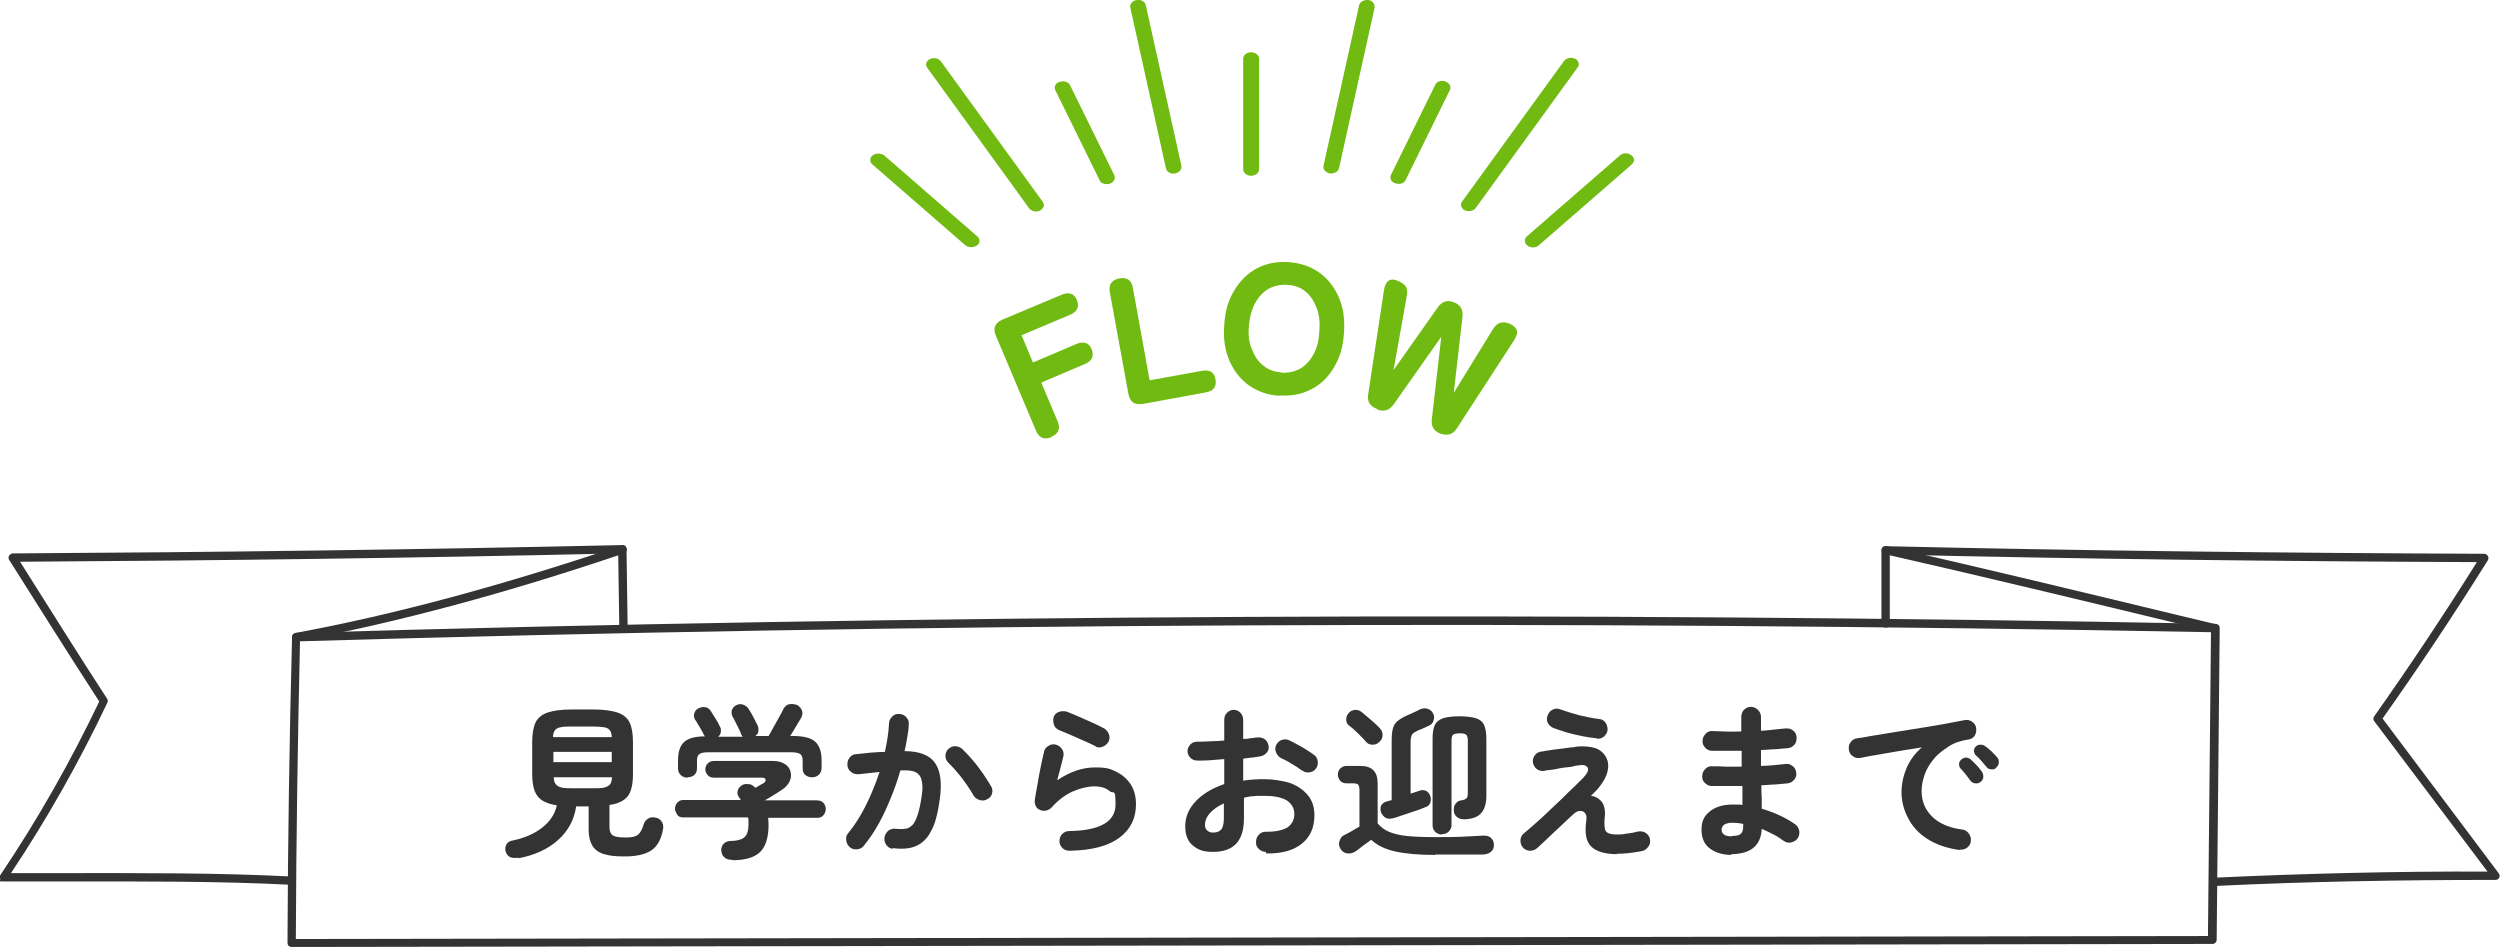<?xml version="1.0" encoding="UTF-8"?>
<svg id="_レイヤー_1" data-name="レイヤー 1" xmlns="http://www.w3.org/2000/svg" version="1.1" xmlns:xlink="http://www.w3.org/1999/xlink" viewBox="0 0 660 250">
  <defs>
    <style>
      .cls-1 {
        fill: none;
      }

      .cls-1, .cls-2, .cls-3 {
        stroke-width: 0px;
      }

      .cls-4 {
        clip-path: url(#clippath);
      }

      .cls-2 {
        fill: #333;
      }

      .cls-3 {
        fill: #71ba12;
      }
    </style>
    <clipPath id="clippath">
      <rect class="cls-1" width="660" height="250"/>
    </clipPath>
  </defs>
  <g class="cls-4">
    <g>
      <path class="cls-2" d="M136.9,226.4c-.9.2-1.6.1-2.2-.1-.6-.3-1-.8-1.2-1.5-.2-.7-.1-1.3.2-1.9.4-.6.9-.9,1.6-1,3-.6,5.6-1.7,7.7-3.3,2.1-1.6,3.5-3.6,4-6-1.6-.2-2.9-.7-3.9-1.3-.9-.6-1.6-1.5-2-2.6-.4-1.2-.6-2.6-.6-4.4v-8.4c0-2.2.3-3.9.9-5.2.6-1.2,1.7-2.1,3.2-2.6,1.5-.5,3.6-.8,6.3-.8h5.7c2.7,0,4.8.3,6.4.8,1.5.5,2.6,1.4,3.2,2.6.6,1.2.9,3,.9,5.2v8.4c0,2.6-.4,4.6-1.3,5.8s-2.5,2.1-4.9,2.4v5.9c0,1,.3,1.7.8,2.1.6.4,1.7.6,3.4.6s2.6-.2,3.3-.7c.6-.5,1.1-1.3,1.5-2.7.2-.7.6-1.2,1.2-1.6.6-.4,1.4-.4,2.2-.2.7.2,1.2.6,1.5,1.2s.4,1.2.2,2c-.5,2.7-1.6,4.5-3.2,5.5-1.6,1-3.9,1.5-6.8,1.5s-4.1-.2-5.5-.6c-1.4-.4-2.4-1.1-3.1-2.2-.6-1-1-2.4-1-4.2v-6.2h-3.3c-.5,3.5-2.1,6.5-4.8,8.9s-6.2,4-10.5,4.8ZM146.1,194.6h15.4c0-.8-.2-1.4-.5-1.8-.3-.4-.8-.7-1.5-.8-.7-.1-1.7-.2-2.9-.2h-5.7c-1.2,0-2.2,0-2.9.2-.7.1-1.2.4-1.5.8-.3.4-.5,1-.5,1.8ZM146.1,201.2h15.4v-2.7h-15.4v2.7ZM151,208.1h5.7c1.3,0,2.2,0,2.9-.2.7-.2,1.2-.5,1.5-.9.3-.4.4-1,.5-1.8h-15.4c0,.8.2,1.4.5,1.8.3.4.8.7,1.5.9.7.2,1.7.2,2.9.2Z"/>
      <path class="cls-2" d="M193.3,227c-.9,0-1.6-.2-2.1-.7-.5-.4-.7-1-.8-1.8,0-.7.2-1.3.7-1.8.5-.5,1.2-.7,2-.7,1.1,0,2-.2,2.7-.5.6-.3,1.1-.7,1.4-1.4s.4-1.6.4-2.8,0-1.1-.1-1.5h-17.1c-.7,0-1.3-.2-1.6-.7s-.6-1-.6-1.6.2-1.1.6-1.6c.4-.4.9-.7,1.5-.7h15.3c0,0-.2-.2-.2-.3,0,0-.2-.2-.2-.3-.4-.5-.6-1-.5-1.6.1-.6.4-1.1.9-1.5.5-.4,1.1-.6,1.8-.5.7,0,1.2.2,1.6.6,0,0,.1.1.2.2,0,0,.2.1.2.2.4-.2.8-.5,1.2-.7.4-.2.7-.4.9-.5.5-.3.7-.6.6-1,0-.3-.4-.5-1-.5h-12.7c-.6,0-1.2-.2-1.6-.7s-.6-1-.6-1.5.2-1.1.6-1.5.9-.7,1.6-.7h15.7c1.3,0,2.3.3,3.1.8.8.5,1.3,1.2,1.5,2,.2.8.2,1.6-.2,2.5s-1.1,1.7-2.2,2.4c-.8.5-1.5,1-2.2,1.4-.7.4-1.4.9-2.2,1.3h13.7c.8,0,1.4.2,1.8.7.4.4.6,1,.6,1.6s-.2,1.1-.6,1.6-.9.7-1.6.7h-13c0,.6.1,1.2.1,1.8,0,3.5-.8,5.9-2.3,7.3s-3.9,2.1-7.2,2.1ZM181.5,205.3c-.7,0-1.3-.2-1.8-.7-.5-.5-.7-1-.7-1.8v-2c0-2.3.5-3.9,1.6-4.9,1.1-1,2.9-1.5,5.5-1.5,0-.1-.2-.2-.2-.3,0-.1-.1-.2-.2-.3-.1-.3-.3-.7-.6-1.2-.3-.5-.6-1-.9-1.5-.3-.5-.5-.9-.7-1.1-.3-.5-.4-1.1-.2-1.7.2-.6.5-1,1.1-1.3.6-.3,1.2-.4,1.8-.3.6.1,1.2.5,1.5,1.1.3.5.7,1.1,1.2,1.9.5.8.9,1.5,1.1,2,.3.5.4,1,.3,1.5,0,.5-.3.9-.7,1.3h6.5c-.1-.1-.2-.2-.3-.4-.1-.1-.2-.3-.2-.5-.1-.3-.3-.7-.6-1.3s-.6-1.2-.9-1.8c-.3-.6-.5-1-.7-1.3-.3-.6-.3-1.1-.2-1.7.2-.6.6-1,1.1-1.3.6-.3,1.2-.4,1.8-.2.6.2,1.2.6,1.5,1.1.2.3.5.8.8,1.3.3.6.6,1.1.9,1.7.3.6.5,1,.7,1.4.2.5.3,1,.2,1.5,0,.5-.3,1-.8,1.3h3.5c.4-.6.8-1.4,1.3-2.3.5-.9,1-1.8,1.5-2.7.5-.9.9-1.6,1.1-2.1.4-.7.9-1.2,1.6-1.3.7-.1,1.4,0,2,.2.6.3,1,.8,1.3,1.4.2.6.2,1.3-.2,2-.3.6-.8,1.3-1.3,2.2-.5.9-1.1,1.8-1.6,2.6h.8c2.7,0,4.7.5,5.8,1.5,1.1,1,1.7,2.6,1.7,4.9v2c0,.7-.2,1.3-.7,1.8-.5.5-1.1.7-1.8.7s-1.3-.2-1.8-.6c-.5-.4-.7-1-.7-1.8v-2c0-.8-.2-1.4-.6-1.7-.4-.3-1.2-.5-2.2-.5h-22.3c-1.1,0-1.8.2-2.2.5-.4.3-.6.9-.6,1.7v2c0,.8-.2,1.3-.7,1.8-.5.4-1.1.6-1.8.6Z"/>
      <path class="cls-2" d="M235.8,224.1c-.7,0-1.3-.4-1.8-1-.4-.6-.6-1.2-.5-2,.1-.7.5-1.3,1-1.8.6-.4,1.2-.6,1.9-.5.9.1,1.8.1,2.5,0,.7,0,1.3-.4,1.9-.9.5-.5,1-1.4,1.4-2.6.4-1.2.8-2.9,1.1-5,.3-1.8.3-3.3,0-4.3-.2-1-.8-1.8-1.7-2.2-.9-.4-2.2-.5-3.9-.4-.7,2.4-1.5,4.8-2.5,7.2-1,2.4-2,4.7-3.2,6.8-1.2,2.2-2.5,4.1-3.9,5.8-.4.6-1,.9-1.7,1-.7.1-1.4,0-2-.5-.6-.5-.9-1.1-1-1.8-.1-.7,0-1.4.5-1.9,1.7-2.1,3.3-4.6,4.7-7.4s2.6-5.8,3.6-8.8c-.9.1-1.8.2-2.8.3-1,.1-1.9.2-2.8.3-.7,0-1.3-.1-1.9-.6-.6-.4-.9-1-1-1.8,0-.7.1-1.4.6-2,.5-.6,1-.9,1.7-.9,1.3-.1,2.5-.3,3.8-.4,1.3-.1,2.6-.2,3.8-.2.6-2.7,1-5.2,1.1-7.6,0-.7.4-1.3.9-1.8.5-.5,1.2-.7,1.9-.6.7,0,1.3.3,1.8.9.5.5.7,1.2.6,1.9,0,1.1-.2,2.2-.4,3.4-.2,1.2-.4,2.4-.7,3.6,4,0,6.7,1.1,8.1,3.2,1.4,2.1,1.8,5.2,1.2,9.5-.5,3.6-1.2,6.5-2.3,8.4-1,2-2.4,3.3-4.1,4-1.7.7-3.8.8-6.2.5ZM260.6,211c-.6.4-1.3.4-2,.2-.7-.2-1.2-.6-1.6-1.2-.5-.9-1.1-1.9-1.9-3-.8-1.1-1.5-2.1-2.4-3.1-.8-1-1.6-1.8-2.3-2.5-.5-.5-.8-1.1-.8-1.8,0-.7.2-1.3.7-1.8.5-.5,1.1-.8,1.8-.8.7,0,1.3.2,1.9.7.9.9,1.9,1.9,2.8,3,1,1.1,1.8,2.3,2.7,3.5.8,1.2,1.5,2.3,2.1,3.3.4.6.5,1.3.3,2-.2.7-.6,1.2-1.3,1.5Z"/>
      <path class="cls-2" d="M282.4,224.6c-.7,0-1.4-.2-1.9-.7-.5-.5-.8-1.1-.8-1.8,0-.7.2-1.4.7-1.9.5-.5,1.1-.8,1.8-.8,8.2-.1,12.3-2.5,12.3-7s-.5-2.7-1.5-3.5c-1-.9-2.4-1.3-4.1-1.3s-3.8.5-5.8,1.4c-2,.9-3.8,2.3-5.5,4.2-.4.4-.9.7-1.5.8-.6.1-1.2,0-1.6-.2-.5-.2-.9-.6-1.1-1.1-.2-.5-.3-1-.2-1.6.2-1.2.4-2.6.7-4,.2-1.4.5-2.9.8-4.4.3-1.5.6-2.9.9-4.1.1-.7.5-1.3,1.2-1.7.6-.4,1.3-.5,2-.3.7.2,1.2.6,1.6,1.2.4.6.5,1.3.3,2s-.4,1.8-.7,2.8c-.3,1.1-.6,2.2-.9,3.4,3.4-2.3,6.7-3.4,10-3.4s4.1.4,5.7,1.2,2.9,2,3.8,3.4c.9,1.5,1.3,3.2,1.3,5.1,0,3.7-1.4,6.6-4.3,8.8-2.9,2.2-7.3,3.4-13.2,3.5ZM289.4,197.1c-.9-.5-2-1-3.2-1.5s-2.4-1.1-3.6-1.6-2.2-.9-3.1-1.3c-.6-.3-1.1-.7-1.3-1.5-.2-.7-.2-1.4,0-2,.3-.7.8-1.1,1.5-1.3.7-.2,1.3-.2,2,0,1,.4,2,.8,3.1,1.3,1.1.5,2.3,1,3.4,1.5s2.2,1,3.1,1.5c.6.3,1.1.8,1.4,1.5.3.7.3,1.3,0,2-.3.6-.8,1.1-1.5,1.4-.7.3-1.3.3-2,0Z"/>
      <path class="cls-2" d="M334.2,224.9c-.7,0-1.4-.3-1.9-.8-.5-.5-.8-1.1-.7-1.9,0-.8.3-1.4.8-1.9.5-.5,1.2-.8,1.9-.7,2.4,0,4.2-.4,5.5-1.1,1.2-.8,1.9-2,1.9-3.6s-.7-2.7-2-3.6c-1.4-.8-3.3-1.2-5.8-1.2s-2,0-2.9.1c-.9,0-1.8.2-2.6.4v5.5c0,3-.7,5.2-2.1,6.7-1.4,1.4-3.4,2.1-6,2.1s-3.9-.5-5.3-1.6c-1.4-1.1-2.1-2.8-2.1-5.2s.9-4.6,2.8-6.6c1.8-1.9,4.3-3.4,7.5-4.5v-6.6c-1.3.1-2.5.2-3.7.3s-2.3.1-3.3.1c-.7,0-1.4-.2-1.9-.7-.5-.5-.8-1.1-.8-1.8s.3-1.3.8-1.8c.5-.5,1.1-.7,1.9-.7,1,0,2.1,0,3.3-.1,1.2,0,2.4-.1,3.7-.2v-5.4c0-.8.2-1.4.7-1.9.5-.5,1.1-.8,1.8-.8s1.3.3,1.8.8c.5.5.7,1.2.7,1.9v5c.7,0,1.3-.1,1.9-.2.6,0,1.2-.2,1.7-.2.7-.1,1.4,0,2,.4.6.4.9.9,1.1,1.7.1.7,0,1.4-.5,1.9-.4.5-1,.9-1.8,1-.6.1-1.3.2-2,.3-.7,0-1.5.2-2.4.3v5.8c1.8-.3,3.6-.4,5.6-.4s5,.4,7,1.1c2,.8,3.5,1.9,4.6,3.3,1.1,1.4,1.6,3.1,1.6,5.1,0,3.3-1.1,5.8-3.4,7.6-2.3,1.8-5.4,2.6-9.4,2.5ZM320.2,219.8c.9,0,1.6-.2,2.1-.7.5-.5.8-1.5.8-3v-4c-1.6.7-2.8,1.6-3.7,2.6-.9,1-1.3,2.1-1.3,3.1s.7,2,2.1,2ZM343.8,203.5c-.5-.4-1-.7-1.7-1.2-.7-.4-1.3-.8-2-1.2-.7-.4-1.3-.7-1.8-.9-.6-.3-1.1-.8-1.4-1.5-.3-.7-.3-1.3,0-2,.4-.7.9-1.2,1.6-1.4.7-.2,1.4-.1,2,.2.6.3,1.3.7,2.1,1.1s1.6.9,2.4,1.4,1.4.9,1.9,1.3c.6.4.9,1,1,1.7,0,.7,0,1.3-.5,1.9-.4.6-1,.9-1.7,1-.7.1-1.3,0-1.9-.5Z"/>
      <path class="cls-2" d="M378.9,225.7c-4.3,0-7.8-.3-10.5-.9-2.7-.6-4.8-1.6-6.4-3.1-.4.3-.9.7-1.5,1.1-.6.4-1.1.8-1.6,1.2-.5.4-.9.7-1.1.8-.6.4-1.3.6-2.1.5s-1.4-.5-1.8-1.2c-.4-.6-.5-1.3-.3-2,.2-.7.6-1.3,1.2-1.6.5-.2,1.1-.6,1.9-1,.8-.5,1.5-.9,2.2-1.3v-9.5c0-.7-.1-1.2-.3-1.5s-.7-.4-1.4-.4h-1.7c-.7,0-1.3-.2-1.7-.7-.4-.5-.6-1-.6-1.6s.2-1.2.6-1.6c.4-.4,1-.7,1.7-.7h3.6c3.1,0,4.6,1.5,4.6,4.6v10.6c.8.9,1.8,1.7,3,2.2,1.2.5,2.8.9,4.7,1.1,1.9.2,4.4.3,7.5.3s4.7,0,7-.1,4.2-.2,5.7-.3c.8,0,1.5.1,2,.6.5.5.8,1,.8,1.8s-.2,1.3-.7,1.8c-.5.5-1.2.7-2.1.8h-3.1c-1.2,0-2.4,0-3.6,0-1.2,0-2.3,0-3.4,0h-2.7ZM360.7,195.9c-.6-.7-1.3-1.4-2.2-2.3-.9-.9-1.7-1.6-2.4-2.1-.5-.4-.7-.9-.7-1.6,0-.6.2-1.2.7-1.7.4-.5,1-.7,1.6-.8.6,0,1.2.1,1.8.6.8.6,1.6,1.4,2.6,2.2.9.8,1.7,1.5,2.2,2.1.5.5.7,1.1.7,1.8,0,.7-.3,1.3-.9,1.8-.5.5-1,.7-1.7.7-.7,0-1.3-.2-1.7-.7ZM367.8,216c-.8.2-1.4.2-2-.1-.5-.3-.9-.8-1.2-1.4-.2-.7-.2-1.3,0-1.8.3-.5.7-.9,1.4-1.1.2,0,.5-.1.7-.2.2,0,.5-.1.7-.2v-15.6c0-1.3.1-2.4.3-3.2s.6-1.5,1.2-2c.6-.5,1.4-1,2.5-1.5.5-.2,1.1-.5,1.8-.8.7-.3,1.2-.6,1.6-.8.7-.3,1.3-.4,2-.2.7.2,1.2.6,1.5,1.2.3.5.4,1.1.2,1.7-.1.7-.5,1.2-1.1,1.5-.4.2-.9.4-1.5.7-.6.3-1.2.5-1.5.6-.8.4-1.3.7-1.6,1.1-.2.4-.4,1-.4,1.7v13.9c.5-.1.9-.3,1.3-.4.4-.1.8-.3,1.2-.4.6-.2,1.1-.1,1.6.1.5.3.9.7,1.1,1.4.2.6.2,1.1,0,1.7-.2.6-.6,1-1.3,1.2-.5.2-1.1.4-1.8.7-.8.3-1.6.5-2.4.8-.9.3-1.7.6-2.4.8-.8.3-1.4.5-1.9.6ZM380.6,220.3c-.6,0-1.2-.2-1.7-.7-.5-.5-.7-1-.7-1.8v-22.8c0-1.6.2-2.8.6-3.6.4-.9,1.2-1.4,2.2-1.8,1-.3,2.5-.5,4.3-.5s3.2.2,4.3.5c1,.3,1.8.9,2.2,1.8.4.9.6,2.1.6,3.6v15.1c0,2.1-.5,3.6-1.4,4.6-.9,1-2.3,1.5-4.3,1.6-.7,0-1.4-.1-1.9-.5-.6-.4-.9-.9-1-1.7,0-.7,0-1.3.4-1.8.3-.5.8-.9,1.5-1,.8-.1,1.2-.3,1.5-.6.2-.2.3-.7.3-1.4v-13.7c0-.8-.1-1.3-.4-1.6s-.9-.4-1.7-.4-1.5.1-1.8.4c-.3.2-.4.8-.4,1.6v22.1c0,.7-.2,1.3-.7,1.8-.5.5-1.1.7-1.7.7Z"/>
      <path class="cls-2" d="M427,225.5c-3.3,0-5.6-.7-6.9-2-1.4-1.3-1.8-3.7-1.3-7,.1-.9,0-1.5-.4-1.9-.4-.4-.8-.6-1.4-.5-.6,0-1.1.4-1.7.9-1,.9-2.1,2-3.3,3.1-1.2,1.1-2.4,2.2-3.5,3.3-1.1,1-2,1.9-2.7,2.5-.6.5-1.2.7-1.9.7s-1.3-.3-1.8-.8c-.5-.5-.7-1.2-.7-1.9s.3-1.4.8-1.8c.8-.7,1.8-1.5,2.9-2.5,1.1-1,2.4-2.1,3.6-3.3,1.3-1.2,2.5-2.4,3.7-3.5,1.2-1.2,2.3-2.3,3.3-3.2,1-1,1.8-1.8,2.4-2.4,1-1.1,1.4-2,1-2.6-.4-.6-1.2-.8-2.6-.5-.1,0-.5,0-1.1.2s-1.3.2-2.1.3-1.6.2-2.4.4-1.4.2-2,.3c-.6,0-.9.1-1.1.2-.7.1-1.4,0-2-.4s-.9-1-1.1-1.7c-.1-.7,0-1.4.5-2,.4-.6,1-.9,1.7-1,.1,0,.5,0,1.1-.2.6,0,1.3-.2,2.1-.3.8-.1,1.6-.2,2.5-.3.8-.1,1.6-.2,2.2-.3.6,0,1.1-.1,1.4-.2,2-.2,3.6,0,5,.4,1.3.5,2.2,1.3,2.8,2.4.6,1.1.7,2.3.4,3.7-.3,1.4-1.1,2.8-2.3,4.3-.2.3-.5.6-.9,1-.4.4-.8.8-1.2,1.2,1.2.1,2.1.7,2.9,1.6.7,1,1,2.5.7,4.6-.1,1.6,0,2.7.4,3.2.4.5,1.3.8,2.6.8s1.6,0,2.6-.2c1.1-.1,2.2-.3,3.3-.6.7-.1,1.4,0,2,.4.6.4,1,1,1.1,1.7.1.8,0,1.4-.5,2s-1,1-1.7,1.1c-2.6.5-4.8.7-6.7.7ZM421.5,194.9c-1.2-.1-2.6-.3-4-.6s-2.8-.6-4.1-1c-1.3-.4-2.4-.8-3.3-1.1-.7-.3-1.2-.8-1.5-1.4-.3-.6-.3-1.3,0-2s.7-1.2,1.4-1.5,1.3-.3,2,0c1.4.5,3,1,4.8,1.5,1.8.4,3.5.8,5.2,1,.8,0,1.4.4,1.8.9.4.5.6,1.2.6,1.9,0,.7-.4,1.3-.9,1.8-.6.5-1.2.7-1.9.6Z"/>
      <path class="cls-2" d="M457.2,225.7c-2.4,0-4.3-.6-5.8-1.7-1.5-1.1-2.2-2.8-2.2-5s.7-3.6,2.2-4.8c1.5-1.2,3.5-1.8,6-1.8s1.8,0,2.6.1v-5c-3.2,0-5.9,0-8.2,0-.7,0-1.3-.4-1.8-.9-.5-.5-.7-1.2-.6-1.9,0-.7.4-1.3.9-1.8s1.2-.7,1.9-.6c1.1,0,2.3,0,3.6.1,1.3,0,2.6,0,4,0,0-.7,0-1.4,0-2.1s0-1.4,0-2.1c-1.4,0-2.8,0-4.2,0-1.3,0-2.6,0-3.7,0-.7,0-1.3-.3-1.8-.9-.5-.5-.7-1.2-.6-1.9,0-.7.4-1.3.9-1.8.5-.5,1.2-.7,1.9-.6,2.2.1,4.6.2,7.4.1v-3.8c0-.7.2-1.4.7-1.9.5-.5,1.1-.8,1.8-.8s1.4.3,1.9.8c.5.5.8,1.1.8,1.9v1.7c0,.6,0,1.2,0,1.9,1.2,0,2.4-.2,3.5-.3,1.1-.1,2.1-.2,3-.3.7,0,1.3,0,1.9.5.6.4.9,1,1,1.7,0,.7,0,1.4-.5,2s-1,.9-1.7,1c-1,.1-2.1.2-3.4.3-1.2,0-2.5.2-3.8.2,0,.7,0,1.4,0,2.1,0,.7,0,1.4,0,2.1,1.2,0,2.3-.1,3.4-.2,1.1-.1,2.1-.2,3-.3.7-.1,1.3,0,1.9.5.6.4.9,1,1,1.7s0,1.3-.5,1.9-1,.9-1.7,1c-1,.1-2.1.2-3.3.3-1.2,0-2.4.2-3.7.2,0,1.2,0,2.3.1,3.3,0,1.1,0,2,0,2.9,1.7.5,3.3,1.1,4.8,1.8,1.5.7,2.9,1.5,4,2.3.6.4.9.9,1.1,1.7.1.7,0,1.4-.4,2-.4.6-1,.9-1.7,1.1s-1.4,0-2-.4c-.8-.6-1.7-1.2-2.7-1.7-1-.5-2-1-3.1-1.5-.1,2.3-.9,4-2.3,5.1-1.4,1.1-3.4,1.6-5.9,1.6ZM457.2,220.7c1.2,0,2-.2,2.4-.6.4-.4.6-1,.6-1.8v-.8c-1-.2-2-.3-2.9-.3s-1.6.2-2.1.5c-.4.3-.7.8-.7,1.3,0,1.2.9,1.8,2.7,1.8Z"/>
      <path class="cls-2" d="M517.3,224.4c-3.5-.5-6.3-1.5-8.6-3s-3.9-3.3-5-5.5c-1.1-2.1-1.7-4.4-1.7-6.7s.5-4.5,1.4-6.6c.9-2,2.2-3.8,4-5.3-1.8.3-3.6.6-5.6.9-2,.3-3.9.7-5.8,1-1.9.3-3.5.6-4.9.9-.7.1-1.4,0-2-.5-.6-.4-.9-1-1-1.7-.1-.7,0-1.4.5-2,.4-.6,1-.9,1.7-1,.9-.1,2.1-.3,3.6-.6,1.5-.2,3.1-.5,4.9-.8,1.8-.3,3.7-.6,5.6-.9,1.9-.3,3.8-.6,5.6-.9,1.8-.3,3.5-.6,5-.9,1.5-.3,2.8-.5,3.7-.7.7-.1,1.3,0,1.9.4.6.4,1,1,1.1,1.6.1.7,0,1.4-.3,2-.4.6-.9,1-1.6,1.1-2.1.3-3.9.9-5.4,1.9s-2.9,2-3.9,3.3c-1.1,1.3-1.9,2.7-2.4,4.1-.5,1.5-.8,2.9-.8,4.3,0,2.8,1,5.1,2.9,6.9s4.6,2.9,7.9,3.3c.7.1,1.3.5,1.7,1.1.4.6.6,1.2.5,1.9,0,.7-.4,1.3-1,1.8-.6.4-1.2.6-1.9.5ZM522.9,206.4c-.4.3-.8.5-1.4.4-.5,0-1-.3-1.3-.7-.3-.4-.7-.9-1.2-1.6-.5-.6-1-1.2-1.4-1.6-.3-.3-.4-.7-.4-1.2s.2-.8.6-1.2c.4-.3.8-.5,1.2-.5.5,0,.9.2,1.3.5.4.4.9.9,1.5,1.5.6.6,1,1.2,1.4,1.7.3.4.4.9.4,1.4,0,.5-.3,1-.7,1.3ZM527.1,202.6c-.4.4-.8.6-1.4.5-.5,0-1-.2-1.3-.7-.4-.4-.8-.9-1.3-1.5-.5-.6-1-1.1-1.5-1.5-.3-.3-.4-.7-.5-1.1,0-.5.2-.9.5-1.2.3-.3.7-.5,1.2-.5s.9.1,1.3.4c.5.3,1,.8,1.6,1.3.6.6,1.1,1.1,1.5,1.6.4.4.5.8.5,1.3,0,.5-.2,1-.6,1.3Z"/>
    </g>
    <g>
      <path class="cls-2" d="M77,250c-.3,0-.6-.1-.8-.3s-.3-.5-.3-.8c.1-26.8.5-53.9,1.2-80.7,0-.6.5-1,1.1-1.1,164.1-4.8,334.5-5.7,506.7-2.4.6,0,1.1.5,1.1,1.1l-.8,82.3c0,.6-.5,1.1-1.1,1.1l-507,.8h0ZM79.2,169.3c-.6,26.1-1,52.5-1.1,78.6l504.8-.8.8-80.2c-171.4-3.2-341.1-2.4-504.4,2.4Z"/>
      <path class="cls-2" d="M77.1,233.6h0c-19.3-1-39.4-.9-60.7-.9-5,0-10.1,0-15.3,0s-.8-.2-1-.6-.2-.8,0-1.1c9.9-14.7,18.6-30.1,26.1-45.8-7.9-12.2-15.9-24.9-23.6-37.1l-.2-.3c-.2-.3-.2-.8,0-1.1.2-.3.6-.6,1-.6,53.4-.3,107.5-1,160.9-2.2.2,0,.6.1.8.3.2.2.3.5.3.8l.3,20.7c0,.6-.5,1.1-1.1,1.1-.6,0-1.1-.5-1.1-1.1l-.3-19.6c-52.4,1.2-105.5,1.9-157.9,2.2,7.6,12,15.3,24.4,23,36.2.2.3.2.7,0,1.1-7.3,15.4-15.8,30.5-25.4,44.9,4.5,0,8.9,0,13.2,0,21.3,0,41.4-.1,60.8.9.6,0,1.1.5,1,1.1,0,.6-.5,1-1.1,1Z"/>
      <path class="cls-2" d="M78.2,169.3c-.5,0-1-.4-1.1-.9-.1-.6.3-1.2.9-1.3,26.4-4.9,54.5-12.5,86-23.1.6-.2,1.2.1,1.4.7.2.6-.1,1.2-.7,1.4-31.6,10.7-59.8,18.2-86.3,23.2,0,0-.1,0-.2,0Z"/>
      <path class="cls-2" d="M584.9,233.8c-.6,0-1.1-.5-1.1-1,0-.6.4-1.1,1-1.1,23.8-1.1,48-1.7,71.9-1.6l-29.9-39.7c-.3-.4-.3-.9,0-1.3,9.4-13.3,18.5-27,27.1-40.7-51.4-.2-103.5-.8-155-2,0,2.8,0,5.6,0,8.5,0,3.3,0,6.6,0,9.7,0,.6-.5,1.1-1.1,1.1h0c-.6,0-1.1-.5-1.1-1.1,0-3.1,0-6.4,0-9.6,0-3.3,0-6.6,0-9.7,0-.3.1-.6.3-.8.2-.2.5-.3.8-.3,52.4,1.2,105.6,1.8,158,2,.4,0,.8.2,1,.6.2.3.2.8,0,1.1-8.8,14.1-18.1,28.1-27.8,41.8l30.7,40.9c.2.3.3.8.1,1.1-.2.4-.6.6-1,.6-24.6,0-49.5.4-74,1.6h0Z"/>
      <path class="cls-2" d="M584.8,166.9c0,0-.2,0-.3,0l-9.2-2.2c-25.7-6.2-52.2-12.6-77.7-18.4-.6-.1-1-.7-.8-1.3.1-.6.7-.9,1.3-.8,25.5,5.8,52,12.2,77.7,18.4l9.2,2.2c.6.1.9.7.8,1.3-.1.5-.6.8-1.1.8Z"/>
    </g>
    <g>
      <path class="cls-3" d="M277.6,115.4c-1.9.8-3.3.2-4.1-1.7l-10.6-25.1c-.8-1.9-.3-3.3,1.7-4.2l15.7-6.6c1.9-.8,3.3-.3,4,1.4.7,1.8.1,3.1-1.8,3.9l-12.8,5.4,3,7.2,11.5-4.9c1.9-.8,3.3-.3,4,1.4.7,1.8.1,3.1-1.8,3.9l-11.5,4.9,4.3,10.2c.8,1.9.3,3.3-1.6,4.1Z"/>
      <path class="cls-3" d="M301.6,106.6c-2.1.4-3.3-.5-3.7-2.6l-4.9-26.8c-.4-2.1.5-3.3,2.5-3.7,2-.4,3.3.5,3.6,2.6l4.4,24.3,13.8-2.5c2.1-.4,3.3.4,3.6,2.3.3,1.9-.5,3-2.6,3.4l-16.9,3.1Z"/>
      <path class="cls-3" d="M337.8,104.5c-3-.2-5.7-1.1-8-2.7-2.3-1.6-4-3.8-5.2-6.5-1.2-2.7-1.7-5.9-1.4-9.5.2-3.6,1.1-6.7,2.7-9.2,1.5-2.5,3.5-4.5,6-5.8,2.5-1.3,5.3-1.8,8.3-1.6,3,.2,5.7,1.1,8,2.7s4,3.8,5.2,6.5c1.2,2.7,1.7,5.9,1.4,9.5-.2,3.6-1.1,6.6-2.7,9.2-1.5,2.5-3.5,4.5-6,5.7-2.5,1.3-5.2,1.8-8.3,1.6ZM338.2,98.4c1.9.1,3.6-.3,5.1-1.1,1.5-.9,2.6-2.2,3.5-3.8.9-1.7,1.4-3.7,1.5-6,.2-2.3,0-4.4-.7-6.2s-1.6-3.2-2.9-4.3c-1.3-1.1-2.9-1.7-4.9-1.8-1.9-.1-3.6.3-5,1.1-1.5.9-2.6,2.2-3.5,3.8-.9,1.7-1.4,3.7-1.6,6-.2,2.3,0,4.3.8,6.1.7,1.8,1.6,3.2,3,4.3,1.3,1.1,2.9,1.7,4.8,1.8Z"/>
      <path class="cls-3" d="M363.4,107.9c-1.8-.7-2.5-2-2.2-3.8l4.2-27.7c.2-1.1.6-1.9,1.2-2.3.6-.4,1.4-.4,2.3,0,1,.4,1.8.9,2.2,1.5.4.6.5,1.4.3,2.5l-3.5,19.6,11.7-16.6c1.1-1.5,2.5-2,4.2-1.3,1.7.6,2.5,1.9,2.3,3.8l-2.3,20.1,10.4-16.9c1-1.6,2.4-2.1,4.2-1.4,1,.4,1.7,1,2,1.7s0,1.6-.6,2.6l-15.2,23.4c-1,1.6-2.4,2-4.3,1.4-1.8-.7-2.5-1.9-2.3-3.8l2.5-21.8-12.6,17.9c-1.1,1.5-2.5,2-4.3,1.3Z"/>
    </g>
    <g>
      <g>
        <path class="cls-3" d="M258.6,63.6c0,.5-.2.9-.7,1.2-.8.6-2.2.6-3,0l-24.6-21.4c-.8-.7-.7-1.8.1-2.4.8-.6,2.2-.6,3,0l24.6,21.4c.4.3.6.7.6,1.2Z"/>
        <path class="cls-3" d="M275.6,54.1c0,.6-.4,1.1-1,1.5-1,.5-2.3.2-2.9-.6l-26.9-37.1c-.6-.8-.3-1.8.7-2.3,1-.5,2.3-.2,2.9.6l26.9,37.1c.2.3.3.6.3.9Z"/>
        <path class="cls-3" d="M294.3,46.9c0,.7-.5,1.3-1.3,1.6-1.1.3-2.3,0-2.7-.9l-11.7-23.8c-.4-.9,0-1.9,1.2-2.2,1.1-.3,2.3,0,2.7.9l11.7,23.8c.1.2.1.4.1.6Z"/>
        <path class="cls-3" d="M311.9,44.1c0,.8-.7,1.5-1.7,1.7-1.1.2-2.2-.4-2.4-1.4l-9.4-42.4c-.2-.9.5-1.8,1.7-2,1.1-.2,2.2.4,2.4,1.4l9.4,42.4c0,.1,0,.2,0,.3Z"/>
      </g>
      <g>
        <path class="cls-3" d="M431.4,42.2c0,.4-.2.8-.6,1.2l-24.6,21.4c-.8.7-2.1.7-3,0-.8-.6-.9-1.7-.1-2.4l24.6-21.4c.8-.7,2.1-.7,3,0,.4.3.7.8.7,1.2Z"/>
        <path class="cls-3" d="M416.8,16.9c0,.3,0,.6-.3.9l-26.9,37.1c-.6.8-1.9,1.1-2.9.6-1-.5-1.3-1.5-.7-2.3l26.9-37.1c.6-.8,1.9-1.1,2.9-.6.7.3,1,.9,1,1.5Z"/>
        <path class="cls-3" d="M382.9,23.1c0,.2,0,.4-.1.6l-11.7,23.8c-.4.9-1.6,1.3-2.7.9-1.1-.3-1.6-1.3-1.2-2.2l11.7-23.8c.4-.9,1.6-1.3,2.7-.9.8.3,1.3.9,1.3,1.6Z"/>
        <path class="cls-3" d="M362.9,1.7c0,.1,0,.2,0,.3l-9.4,42.4c-.2.9-1.3,1.5-2.4,1.4-1.1-.2-1.9-1.1-1.7-2l9.4-42.4c.2-.9,1.3-1.5,2.4-1.4,1,.1,1.7.9,1.7,1.7Z"/>
      </g>
      <path class="cls-3" d="M332.4,15.5v29.2c0,.9-.9,1.7-2.1,1.7s-2.1-.8-2.1-1.7V15.5c0-.9.9-1.7,2.1-1.7s2.1.8,2.1,1.7Z"/>
    </g>
  </g>
</svg>